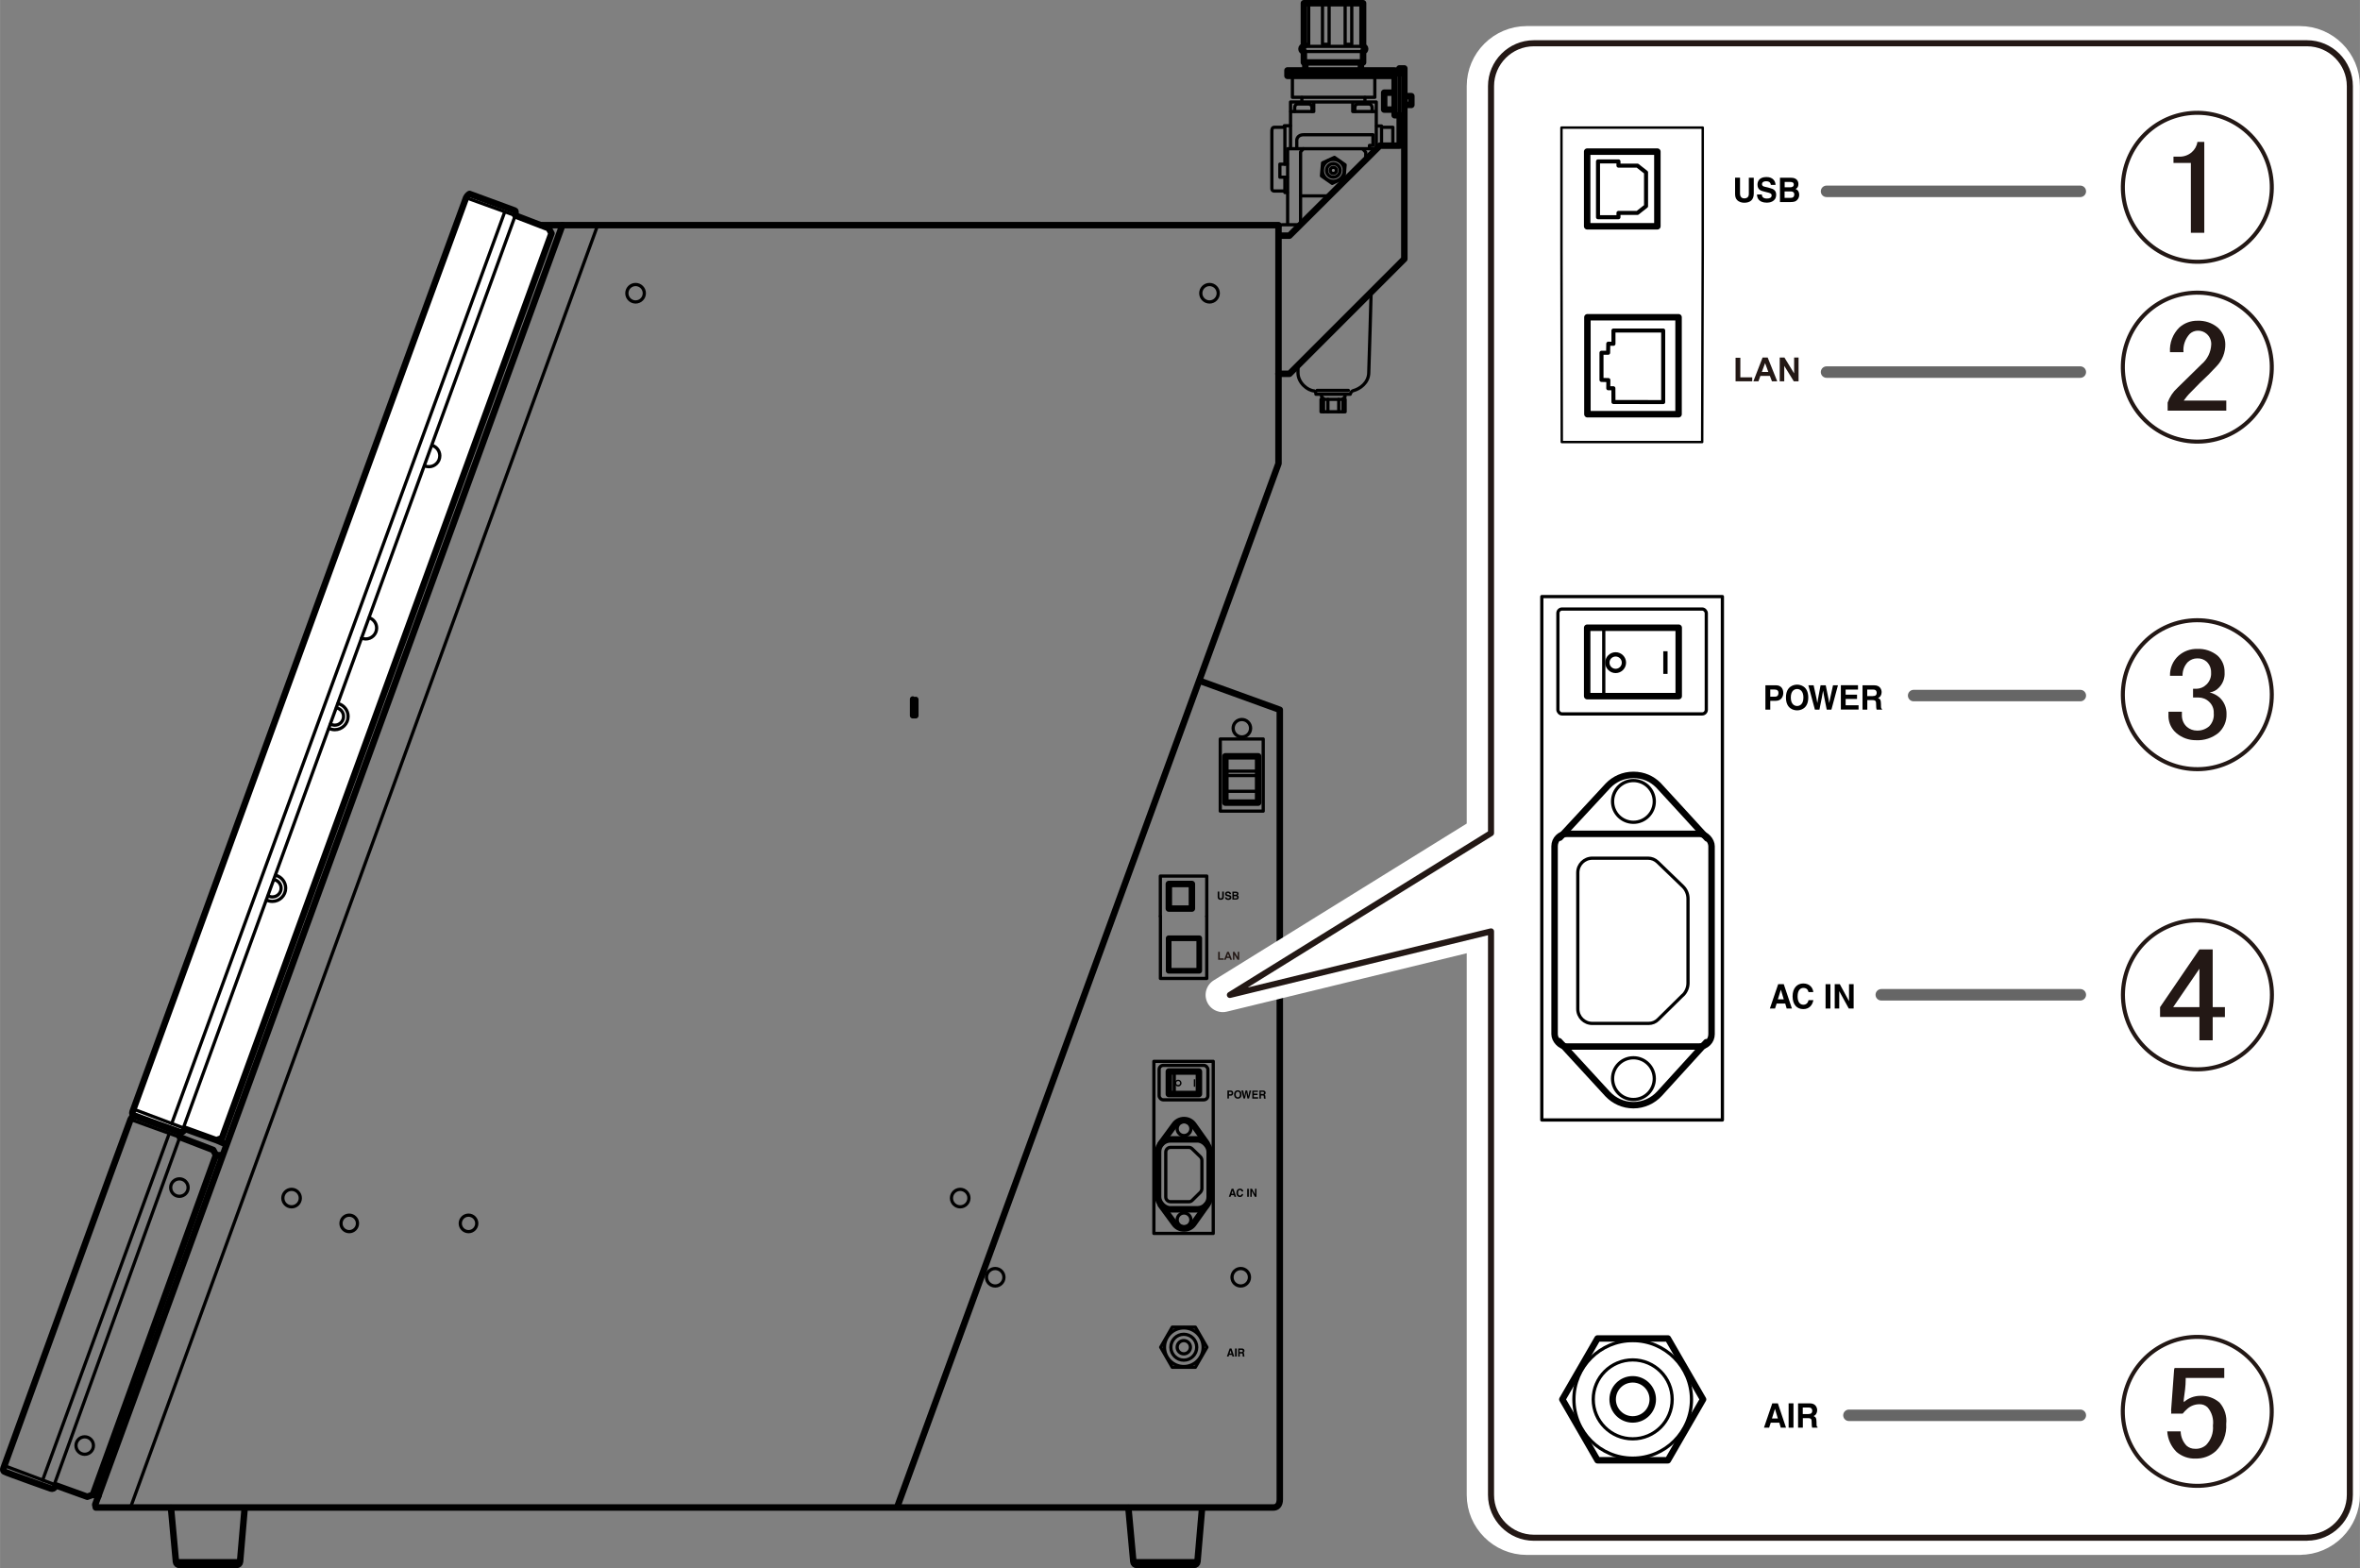 <?xml version="1.0" encoding="UTF-8"?><svg xmlns="http://www.w3.org/2000/svg" width="102.95mm" height="68.41mm" xmlns:xlink="http://www.w3.org/1999/xlink" viewBox="0 0 291.82 193.92"><rect x="0" y="0" width="291.82" height="193.92" fill="#808080" stroke="none"/><defs><style>.cls-1{stroke-width:1.5px;}.cls-1,.cls-2,.cls-3{stroke:#fff;}.cls-1,.cls-4,.cls-5,.cls-6,.cls-7,.cls-8,.cls-9,.cls-10,.cls-11,.cls-12{fill:none;}.cls-2{stroke-width:4.25px;}.cls-2,.cls-13,.cls-4,.cls-6,.cls-7,.cls-9,.cls-10,.cls-3,.cls-14,.cls-11,.cls-12,.cls-15{stroke-linecap:round;}.cls-2,.cls-13,.cls-4,.cls-6,.cls-7,.cls-9,.cls-10,.cls-11,.cls-12,.cls-15{stroke-linejoin:round;}.cls-2,.cls-13,.cls-3,.cls-14,.cls-16,.cls-15{fill:#fff;}.cls-17{fill:#000;}.cls-17,.cls-5,.cls-16,.cls-18{stroke-width:0px;}.cls-19{clip-path:url(#clippath-2);}.cls-13{stroke-width:.75px;}.cls-13,.cls-8{stroke:#231815;}.cls-4{stroke-width:.3px;}.cls-4,.cls-6,.cls-7,.cls-9,.cls-10,.cls-11,.cls-12,.cls-15{stroke:#000;}.cls-20{clip-path:url(#clippath-1);}.cls-6{stroke-width:.8px;}.cls-7{stroke-width:.7px;}.cls-8,.cls-12{stroke-width:.5px;}.cls-9{stroke-width:.4px;}.cls-10{stroke-width:.4px;}.cls-3{stroke-width:4.25px;}.cls-14{stroke:#666;stroke-width:1.42px;}.cls-21{clip-path:url(#clippath);}.cls-11,.cls-15{stroke-width:.8px;}.cls-22{clip-path:url(#clippath-3);}.cls-18{fill:#231815;}</style><clipPath id="clippath"><rect class="cls-5" x="260.96" y="34.64" width="21.5" height="21.5"/></clipPath><clipPath id="clippath-1"><rect class="cls-5" x="260.96" y="75.16" width="21.5" height="21.5"/></clipPath><clipPath id="clippath-2"><rect class="cls-5" x="260.96" y="112.26" width="21.5" height="21.5"/></clipPath><clipPath id="clippath-3"><rect class="cls-5" x="260.96" y="163.8" width="21.5" height="21.5"/></clipPath></defs><g id="_レイヤー_1"><path class="cls-11" d="M148.28,84.16l9.97,3.61v97.63c0,.72-.36,1.01-.79,1.01H11.84l-.07-.36L69.54,27.84h88.55v29.48l-47.17,129.09"/><path class="cls-11" d="M11.48,184.82l15.22-41.99-.34-.63-4.14-1.59s.13-.53-.05-.6-5.6-2.06-5.6-2.06c0,0-.25.11-.43.47S.46,181.46.46,181.46c0,0-.18.36.07.51s5.75,2.1,5.75,2.1c.43.14.61-.4.61-.4l3.9,1.41.69-.25Z"/><line class="cls-10" x1="6.71" y1="183.56" x2="7.11" y2="183.7"/><line class="cls-10" x1="5.27" y1="183.02" x2="20.88" y2="140.28"/><polyline class="cls-10" points="16.14 138.43 22.23 140.62 6.71 183.56 .57 181.25"/><circle class="cls-10" cx="22.18" cy="146.85" r="1.08"/><circle class="cls-10" cx="36.05" cy="148.15" r="1.08"/><circle class="cls-10" cx="118.73" cy="148.15" r="1.08"/><circle class="cls-10" cx="149.56" cy="36.26" r="1.08"/><circle class="cls-10" cx="78.59" cy="36.26" r="1.08"/><circle class="cls-10" cx="123.06" cy="157.94" r="1.08"/><circle class="cls-10" cx="153.42" cy="157.94" r="1.08"/><circle class="cls-10" cx="146.38" cy="166.59" r=".82"/><circle class="cls-10" cx="146.38" cy="166.59" r="1.6"/><circle class="cls-10" cx="146.38" cy="166.59" r="2.39"/><circle class="cls-10" cx="43.18" cy="151.28" r="1.02"/><circle class="cls-10" cx="57.93" cy="151.28" r="1.02"/><circle class="cls-10" cx="10.47" cy="178.75" r="1.08"/><path class="cls-15" d="M27.44,140.74L68.19,28.86l-.34-.63-4.14-1.59s.13-.53-.05-.6-5.6-2.06-5.6-2.06c0,0-.25.11-.43.47s-41.21,112.92-41.21,112.92c0,0-.18.36.07.51s5.75,2.1,5.75,2.1c.43.14.61-.4.61-.4l3.9,1.41.69-.25Z"/><line class="cls-10" x1="21.23" y1="138.93" x2="62.37" y2="26.31"/><polyline class="cls-10" points="57.63 24.45 63.71 26.65 22.67 139.47 16.53 137.16"/><path class="cls-10" d="M41.61,87.53c.49.1.87.54.87,1.06,0,.6-.49,1.08-1.08,1.08-.19,0-.38-.05-.53-.14"/><path class="cls-10" d="M41.8,87c.71.18,1.24.83,1.24,1.59,0,.91-.74,1.64-1.64,1.64-.26,0-.5-.06-.72-.16"/><path class="cls-10" d="M33.89,108.77c.49.1.87.54.87,1.06,0,.6-.49,1.08-1.08,1.08-.19,0-.38-.05-.53-.14"/><path class="cls-10" d="M34.08,108.23c.71.18,1.24.83,1.24,1.59,0,.91-.74,1.64-1.64,1.64-.26,0-.5-.06-.72-.16"/><path class="cls-10" d="M53.47,55.09c.53.18.91.68.91,1.27,0,.74-.6,1.35-1.35,1.35-.18,0-.36-.04-.52-.1"/><path class="cls-10" d="M45.66,76.39c.53.18.91.68.91,1.27,0,.74-.6,1.35-1.35,1.35-.18,0-.36-.04-.52-.1"/><line class="cls-11" x1="69.54" y1="27.84" x2="66.98" y2="27.84"/><line class="cls-11" x1="26.95" y1="141.06" x2="27.91" y2="141.49"/><line class="cls-11" x1="26.71" y1="142.84" x2="27.43" y2="142.84"/><line class="cls-11" x1="11.48" y1="184.82" x2="12.16" y2="184.99"/><line class="cls-10" x1="73.87" y1="27.93" x2="16.16" y2="186.34"/><path class="cls-11" d="M21.14,186.46l.61,6.66c.02.23.21.4.44.4h7.05c.23,0,.42-.17.44-.4l.57-6.63"/><line class="cls-10" x1="21.77" y1="192.99" x2="29.67" y2="192.99"/><path class="cls-11" d="M139.53,186.46l.61,6.66c.02.23.21.4.44.4h7.05c.23,0,.42-.17.44-.4l.57-6.63"/><line class="cls-10" x1="140.16" y1="192.99" x2="148.06" y2="192.99"/><circle class="cls-10" cx="153.56" cy="90.05" r="1.08"/><rect class="cls-10" x="150.89" y="91.38" width="5.31" height="8.92"/><rect class="cls-11" x="151.52" y="93.52" width="4.05" height="5.73"/><line class="cls-10" x1="151.52" y1="95.36" x2="155.57" y2="95.36"/><line class="cls-10" x1="151.52" y1="95.9" x2="155.57" y2="95.9"/><line class="cls-10" x1="151.52" y1="97.85" x2="155.57" y2="97.85"/><polyline class="cls-10" points="143.48 113.29 143.48 108.33 149.22 108.33 149.22 113.29"/><rect class="cls-10" x="142.68" y="131.24" width="7.34" height="21.28"/><rect class="cls-11" x="144.53" y="109.31" width="2.85" height="3.04"/><path class="cls-17" d="M151.33,110.9c0,.26-.15.37-.39.37-.09,0-.22-.02-.3-.12-.05-.06-.07-.14-.07-.24v-.66h.2v.64c0,.14.08.2.17.2.14,0,.19-.07.19-.19v-.65h.2v.64Z"/><path class="cls-17" d="M151.66,110.94c0,.06.03.16.2.16.09,0,.2-.02.2-.13,0-.08-.07-.1-.17-.12l-.1-.02c-.15-.04-.3-.07-.3-.29,0-.11.06-.3.36-.3.29,0,.37.2.37.32h-.19s-.02-.15-.19-.15c-.08,0-.16.03-.16.12,0,.08.06.09.1.1l.23.06c.13.03.25.09.25.27,0,.3-.29.32-.37.32-.35,0-.41-.21-.41-.33h.19Z"/><path class="cls-17" d="M152.39,110.26h.46c.23,0,.29.15.29.25,0,.14-.08.18-.12.2.12.05.15.14.15.24,0,.08-.03.15-.08.2-.05.06-.11.09-.3.09h-.4v-.99ZM152.58,110.64h.23c.08,0,.14-.03.14-.11s-.06-.11-.15-.11h-.23v.22ZM152.58,111.08h.24c.1,0,.15-.04.15-.14,0-.09-.07-.12-.14-.12h-.25v.26Z"/><path class="cls-17" d="M151.97,135.84h-.2v-.99h.43c.18,0,.29.12.29.32,0,.09-.05.32-.3.32h-.23v.36ZM152.15,135.31c.15,0,.15-.11.15-.15,0-.1-.05-.14-.17-.14h-.16v.29h.18Z"/><path class="cls-17" d="M153.06,134.82c.13,0,.46.06.46.52s-.33.52-.46.52-.46-.06-.46-.52.33-.52.46-.52ZM153.06,135.69c.11,0,.26-.07.26-.35s-.15-.35-.26-.35-.26.07-.26.35.15.35.26.35Z"/><path class="cls-17" d="M153.52,134.85h.21c.12.54.13.61.15.72h0c.02-.1.03-.2.13-.72h.21c.11.54.12.6.14.72h0c.02-.09.03-.18.15-.72h.2l-.27.99h-.19c-.1-.49-.11-.58-.15-.77h0c-.03.19-.04.26-.15.77h-.18l-.27-.99Z"/><path class="cls-17" d="M155.54,135.02h-.5v.21h.46v.18h-.46v.26h.53v.18h-.72v-.99h.7v.18Z"/><path class="cls-17" d="M155.72,134.85h.48c.25,0,.3.19.3.28,0,.11-.05.2-.15.24.08.04.12.07.12.25,0,.14,0,.18.04.2v.03h-.22s-.02-.1-.02-.2c0-.14,0-.19-.15-.19h-.2v.39h-.19v-.99ZM156.14,135.28c.1,0,.15-.04.15-.14,0-.05-.02-.13-.14-.13h-.25v.26h.23Z"/><path class="cls-17" d="M152.16,147.99h-.21l.34-.99h.23l.33.99h-.21l-.06-.2h-.35l-.07.2ZM152.28,147.61h.24l-.12-.39h0l-.12.39Z"/><path class="cls-17" d="M153.53,147.32c-.02-.06-.05-.17-.21-.17-.1,0-.23.07-.23.35,0,.18.07.34.23.34.11,0,.19-.06.21-.19h.2c-.04.21-.17.37-.41.37-.25,0-.43-.18-.43-.52s.19-.52.44-.52c.28,0,.4.2.41.35h-.2Z"/><path class="cls-17" d="M154.42,147.99h-.2v-.99h.2v.99Z"/><path class="cls-17" d="M155.18,147h.19v.99h-.2l-.39-.71h0v.71h-.18v-.99h.21l.38.69h0v-.69Z"/><path class="cls-17" d="M151.92,167.74h-.21l.34-.99h.23l.33.99h-.21l-.06-.2h-.35l-.07.2ZM152.04,167.37h.24l-.12-.39h0l-.12.39Z"/><path class="cls-17" d="M152.92,167.74h-.2v-.99h.2v.99Z"/><path class="cls-17" d="M153.1,166.75h.48c.25,0,.3.19.3.28,0,.11-.05.2-.15.24.08.04.12.07.12.25,0,.14,0,.18.04.2v.03h-.22s-.02-.1-.02-.2c0-.14,0-.19-.15-.19h-.2v.39h-.19v-.99ZM153.52,167.19c.1,0,.15-.04.15-.14,0-.05-.02-.13-.14-.13h-.25v.26h.23Z"/><rect class="cls-10" x="143.33" y="131.74" width="6.03" height="4.26" rx=".51" ry=".51"/><rect class="cls-11" x="144.53" y="132.5" width="3.72" height="2.78"/><line class="cls-10" x1="145.2" y1="132.58" x2="145.2" y2="135.2"/><path class="cls-17" d="M145.68,134.35c-.23,0-.42-.19-.42-.42s.19-.42.42-.42.42.19.42.42-.19.42-.42.42ZM145.68,133.67c-.14,0-.25.11-.25.25s.11.25.25.25.25-.11.25-.25-.11-.25-.25-.25Z"/><rect class="cls-17" x="147.62" y="133.46" width=".17" height=".92"/><circle class="cls-10" cx="146.41" cy="139.57" r=".85"/><path class="cls-11" d="M143.54,141.42l1.68-2.29c.26-.38.7-.63,1.19-.63s.91.24,1.17.6l1.62,2.28"/><circle class="cls-10" cx="146.41" cy="150.84" r=".85"/><path class="cls-11" d="M143.54,148.99l1.68,2.29c.26.38.7.63,1.19.63s.91-.24,1.17-.6l1.62-2.28"/><rect class="cls-11" x="143.2" y="140.89" width="6.38" height="8.65" rx="1.53" ry="1.53"/><path class="cls-10" d="M148.41,147.45l-1,.99c-.1.1-.24.16-.38.16h-2.29c-.33,0-.59-.26-.59-.59v-5.54c0-.33.26-.59.59-.59h2.27c.14,0,.28.06.38.15l1.02.99c.14.13.21.31.21.5v3.43c0,.19-.08.37-.21.5Z"/><polygon class="cls-10" points="147.81 164.11 144.95 164.11 143.52 166.59 144.95 169.07 147.81 169.07 149.24 166.59 147.81 164.11"/><path class="cls-11" d="M158.14,29.14h1.3l11.18-11.13h2.46v-3.76h-.63v-4.87h-13.25v-.67h13.19c.58,0,.65.4.65.4v-.65h.61v23.56l-14.2,14.2h-1.37"/><line class="cls-10" x1="173.07" y1="18.01" x2="173.58" y2="18.01"/><line class="cls-10" x1="173.07" y1="14.25" x2="173.07" y2="9.11"/><polyline class="cls-11" points="173.83 11.89 174.52 11.89 174.52 12.97 173.83 12.97"/><polyline class="cls-11" points="172.28 11.46 171.16 11.46 171.16 13.55 172.39 13.55"/><line class="cls-11" x1="161.41" y1="8.57" x2="161.41" y2="7.75"/><line class="cls-11" x1="168.28" y1="7.75" x2="168.28" y2="8.54"/><path class="cls-11" d="M168.81,6.05c0-.16-.12-.28-.26-.31V.4h-7.32v5.33c-.17.01-.3.15-.3.32s.13.31.3.32v1.35h7.32v-1.36c.15-.03.26-.16.26-.31Z"/><polyline class="cls-10" points="161.82 .45 161.82 5.48 161.24 5.48"/><polyline class="cls-10" points="168.28 .45 168.28 5.48 168.54 5.48"/><polyline class="cls-10" points="163.53 .45 163.53 5.48 164.35 5.48 164.35 .45"/><polyline class="cls-10" points="166.33 .45 166.33 5.48 167.15 5.48 167.15 .45"/><line class="cls-10" x1="161.22" y1="5.73" x2="168.54" y2="5.73"/><line class="cls-10" x1="161.22" y1="6.37" x2="168.54" y2="6.37"/><polyline class="cls-10" points="159.81 9.47 159.81 12.03 170 12.03 170 9.51"/><line class="cls-10" x1="160.98" y1="12.06" x2="160.98" y2="12.61"/><line class="cls-10" x1="168.78" y1="12.06" x2="168.78" y2="12.61"/><path class="cls-10" d="M158.16,28.03s.17-.24.41-.24h2.05"/><polyline class="cls-10" points="159.22 27.72 159.22 18.39 170.13 18.39"/><polyline class="cls-10" points="159.17 20.3 158.26 20.3 158.26 21.91 159.17 21.91"/><polyline class="cls-10" points="159.58 18.37 159.58 12.61 170.18 12.61 170.18 18.27"/><polyline class="cls-10" points="170.23 15.58 170.83 15.58 170.83 17.94"/><polyline class="cls-10" points="170.86 15.74 172.23 15.74 172.23 17.84"/><path class="cls-10" d="M160.35,18.35v-.94s-.07-.75.89-.75h8.53v1.32h-.43v.39"/><polyline class="cls-10" points="159.61 13.79 162.45 13.79 162.45 12.71"/><polyline class="cls-10" points="170.11 13.79 167.27 13.79 167.27 12.71"/><path class="cls-10" d="M167.53,13.77v-.43c0-.29.14-.48.43-.48h1.28c.36,0,.43.34.43.48v.43"/><path class="cls-10" d="M160.09,13.77v-.43c0-.29.14-.48.43-.48h1.28c.36,0,.43.34.43.48v.43"/><path class="cls-10" d="M159.56,15.55h-.75v.19h-1.2c-.29,0-.34.19-.34.51v7.06c0,.31.26.31.26.31h1.35v.19h.29"/><line class="cls-10" x1="158.88" y1="23.62" x2="158.88" y2="21.94"/><line class="cls-10" x1="158.88" y1="20.3" x2="158.88" y2="15.62"/><polyline class="cls-10" points="161.15 18.39 160.82 18.79 160.82 27.54"/><polyline class="cls-10" points="168.56 18.47 168.88 18.83 168.88 19.59"/><circle class="cls-10" cx="164.87" cy="21.07" r=".38"/><circle class="cls-10" cx="164.87" cy="21.07" r=".84"/><circle class="cls-10" cx="164.87" cy="21.07" r="1.35"/><polygon class="cls-10" points="166.33 20.38 165.01 19.46 163.54 20.14 163.4 21.75 164.73 22.68 166.19 21.99 166.33 20.38"/><line class="cls-10" x1="160.88" y1="24.22" x2="164.21" y2="24.22"/><path class="cls-10" d="M160.5,45.33v.77c0,1.25,1.2,2.19,2,2.24,0,0,.22.05.22.41h4.24c.1-.36.34-.43.34-.43.92-.24,1.9-1.01,1.95-2.17s.29-9.88.29-9.88"/><line class="cls-10" x1="162.86" y1="48.28" x2="166.73" y2="48.28"/><polyline class="cls-10" points="163.42 48.8 163.42 49.07 163.7 49.34"/><polyline class="cls-10" points="166.31 48.82 166.31 49.09 166.04 49.34"/><rect class="cls-10" x="163.35" y="49.38" width="2.98" height="1.54"/><line class="cls-10" x1="163.66" y1="50.91" x2="163.66" y2="49.38"/><line class="cls-10" x1="164.2" y1="50.91" x2="164.2" y2="49.38"/><line class="cls-10" x1="165.54" y1="50.91" x2="165.54" y2="49.38"/><line class="cls-10" x1="166.06" y1="50.91" x2="166.06" y2="49.38"/></g><g id="_レイヤー_2"><path class="cls-2" d="M284.39,190.15h-95.6c-2.91,0-5.3-2.38-5.3-5.3v-69.68l-32.29,7.86,32.29-20.01V10.65c0-2.91,2.38-5.3,5.3-5.3h95.6c2.91,0,5.3,2.38,5.3,5.3v174.19c0,2.91-2.38,5.3-5.3,5.3Z"/><path class="cls-13" d="M285.27,190.15h-95.6c-2.91,0-5.3-2.38-5.3-5.3v-69.68l-32.29,7.86,32.29-20.01V10.65c0-2.91,2.38-5.3,5.3-5.3h95.6c2.91,0,5.3,2.38,5.3,5.3v174.19c0,2.91-2.38,5.3-5.3,5.3Z"/><rect class="cls-10" x="190.65" y="73.77" width="22.33" height="64.72"/><path class="cls-17" d="M218.9,87.75h-.6v-3.01h1.32c.56,0,.89.37.89.96,0,.27-.14.96-.92.96h-.69v1.09ZM219.46,86.15c.45,0,.45-.34.45-.47,0-.29-.16-.42-.53-.42h-.48v.89h.56Z"/><path class="cls-17" d="M222.22,84.66c.38,0,1.38.17,1.38,1.59s-1,1.59-1.38,1.59-1.38-.17-1.38-1.59,1-1.59,1.38-1.59ZM222.22,87.3c.33,0,.78-.21.78-1.05s-.46-1.05-.78-1.05-.78.21-.78,1.05.46,1.05.78,1.05Z"/><path class="cls-17" d="M223.62,84.74h.64c.37,1.65.41,1.86.46,2.2h0c.05-.31.1-.62.4-2.2h.64c.34,1.65.37,1.81.43,2.2h0c.05-.28.1-.55.47-2.2h.61l-.81,3.01h-.58c-.3-1.48-.35-1.77-.45-2.35h0c-.09.58-.14.8-.45,2.35h-.56l-.81-3.01Z"/><path class="cls-17" d="M229.75,85.27h-1.53v.63h1.41v.53h-1.41v.78h1.6v.53h-2.19v-3.01h2.12v.53Z"/><path class="cls-17" d="M230.3,84.74h1.46c.77,0,.91.59.91.85,0,.33-.16.62-.45.72.24.11.37.2.37.76,0,.44,0,.55.13.6v.08h-.67c-.04-.14-.06-.3-.06-.61,0-.41-.02-.57-.47-.57h-.62v1.18h-.59v-3.01ZM231.59,86.07c.31,0,.47-.11.47-.41,0-.16-.07-.39-.42-.39h-.75v.81h.71Z"/><path class="cls-17" d="M219.48,124.71h-.63l1.03-3.01h.69l1.01,3.01h-.65l-.18-.62h-1.06l-.2.62ZM219.84,123.57h.73l-.36-1.19h0l-.37,1.19Z"/><path class="cls-17" d="M223.63,122.68c-.05-.18-.14-.52-.64-.52-.29,0-.71.2-.71,1.05,0,.54.2,1.03.71,1.03.33,0,.57-.2.64-.57h.6c-.12.65-.53,1.11-1.25,1.11-.77,0-1.32-.54-1.32-1.58s.58-1.59,1.32-1.59c.86,0,1.21.62,1.24,1.07h-.6Z"/><path class="cls-17" d="M226.34,124.71h-.6v-3.01h.6v3.01Z"/><path class="cls-17" d="M228.65,121.7h.56v3.01h-.6l-1.18-2.15h0v2.15h-.56v-3.01h.63l1.14,2.1h0v-2.1Z"/><rect class="cls-10" x="192.64" y="75.31" width="18.35" height="12.97" rx=".51" ry=".51"/><rect class="cls-11" x="196.26" y="77.62" width="11.32" height="8.46"/><line class="cls-10" x1="198.31" y1="77.84" x2="198.31" y2="85.82"/><path class="cls-17" d="M199.78,83.23c-.71,0-1.29-.58-1.29-1.29s.58-1.29,1.29-1.29,1.29.58,1.29,1.29-.58,1.29-1.29,1.29ZM199.78,81.18c-.42,0-.76.34-.76.76s.34.76.76.76.76-.34.76-.76-.34-.76-.76-.76Z"/><rect class="cls-17" x="205.67" y="80.53" width=".53" height="2.8"/><circle class="cls-10" cx="201.98" cy="99.1" r="2.58"/><path class="cls-11" d="M192.88,103.58s5.78-6.24,5.95-6.42c.8-.83,1.91-1.34,3.15-1.34s2.28.48,3.07,1.26c.18.17,6.04,6.59,6.04,6.59"/><circle class="cls-10" cx="201.98" cy="133.38" r="2.58"/><path class="cls-11" d="M192.79,128.75s5.84,6.36,6.01,6.54c.8.84,1.93,1.37,3.18,1.37s2.42-.55,3.22-1.42c.12-.13,5.8-6.37,5.8-6.37"/><rect class="cls-11" x="192.23" y="103.11" width="19.41" height="26.3" rx="1.53" ry="1.53"/><path class="cls-10" d="M208.08,123.06l-3.05,3.01c-.31.31-.73.48-1.17.48h-6.97c-.99,0-1.79-.8-1.79-1.79v-16.85c0-.99.8-1.79,1.79-1.79h6.91c.43,0,.85.17,1.16.47l3.12,3.01c.42.4.65.95.65,1.53v10.42c0,.57-.23,1.12-.64,1.52Z"/><circle class="cls-11" cx="201.89" cy="173.04" r="2.48"/><circle class="cls-10" cx="201.89" cy="173.04" r="4.88"/><circle class="cls-10" cx="201.89" cy="173.04" r="7.27"/><path class="cls-17" d="M218.75,176.54h-.63l1.03-3.01h.69l1.01,3.01h-.65l-.18-.62h-1.06l-.2.62ZM219.11,175.4h.73l-.36-1.19h0l-.37,1.19Z"/><path class="cls-17" d="M221.77,176.54h-.6v-3.01h.6v3.01Z"/><path class="cls-17" d="M222.33,173.53h1.46c.77,0,.91.59.91.85,0,.33-.16.62-.45.72.24.11.37.2.37.76,0,.44,0,.55.13.6v.08h-.67c-.04-.14-.06-.3-.06-.61,0-.41-.02-.57-.47-.57h-.62v1.18h-.59v-3.01ZM223.62,174.85c.31,0,.47-.11.47-.41,0-.16-.07-.39-.42-.39h-.75v.81h.71Z"/><polygon class="cls-11" points="206.24 165.51 197.54 165.51 193.19 173.04 197.54 180.57 206.24 180.57 210.59 173.04 206.24 165.51"/><rect class="cls-11" x="196.26" y="18.75" width="8.68" height="9.23"/><path class="cls-17" d="M216.86,23.94c0,.79-.46,1.13-1.18,1.13-.26,0-.66-.07-.91-.37-.16-.18-.22-.43-.22-.73v-2h.61v1.96c0,.42.23.6.51.6.41,0,.58-.21.58-.57v-1.98h.61v1.96Z"/><path class="cls-17" d="M217.86,24.06c0,.17.08.49.61.49.29,0,.6-.07.6-.39,0-.23-.22-.3-.52-.37l-.31-.08c-.47-.11-.92-.22-.92-.89,0-.34.17-.93,1.11-.93.88,0,1.12.6,1.12.97h-.58c-.02-.13-.06-.45-.59-.45-.23,0-.5.09-.5.36,0,.23.18.28.3.31l.7.18c.39.1.75.27.75.81,0,.91-.88.99-1.14.99-1.05,0-1.23-.63-1.23-1.01h.58Z"/><path class="cls-17" d="M220.09,21.98h1.4c.71,0,.89.46.89.77,0,.43-.23.55-.35.62.35.14.45.43.45.73,0,.24-.1.47-.25.62-.16.17-.32.27-.91.27h-1.22v-3.01ZM220.67,23.16h.71c.24,0,.43-.1.43-.34s-.17-.32-.44-.32h-.69v.66ZM220.67,24.47h.74c.29,0,.46-.13.46-.44,0-.27-.22-.36-.43-.36h-.77v.81Z"/><polyline class="cls-12" points="200.13 19.96 200.13 20.48 202.47 20.48 203.54 21.32 203.54 25.49 202.47 26.33 200.13 26.33 200.13 26.86 197.6 26.86 197.6 19.96 200.13 19.96"/><polyline class="cls-7" points="112.86 86.45 112.86 88.49 113.23 88.49 113.23 86.5"/><polygon class="cls-12" points="199.51 49.71 199.5 48.01 198.87 48.01 198.88 47 198.03 46.98 198.03 43.62 198.85 43.62 198.87 42.5 199.51 42.51 199.51 40.87 205.66 40.87 205.66 49.72 199.51 49.71"/></g><g id="_レイヤー_4"><line class="cls-3" x1="257.24" y1="23.66" x2="225.86" y2="23.66"/><line class="cls-14" x1="257.24" y1="23.66" x2="225.86" y2="23.66"/><line class="cls-14" x1="257.24" y1="46.01" x2="225.86" y2="46.01"/><line class="cls-14" x1="257.24" y1="86.01" x2="236.63" y2="86.01"/><line class="cls-14" x1="257.24" y1="123.01" x2="232.63" y2="123.01"/><line class="cls-14" x1="257.24" y1="175.01" x2="228.63" y2="175.01"/><path class="cls-16" d="M280.92,23.16c0,5.09-4.12,9.21-9.21,9.21s-9.21-4.12-9.21-9.21,4.12-9.21,9.21-9.21c5.08.01,9.2,4.13,9.21,9.21"/><circle class="cls-1" cx="271.71" cy="23.16" r="9.21" transform="translate(52.61 185.51) rotate(-41.41)"/><circle class="cls-8" cx="271.71" cy="23.16" r="9.21" transform="translate(52.61 185.51) rotate(-41.41)"/><path class="cls-18" d="M271.71,17.55h.86v11.24h-1.66v-8.64h-2.15v-.78h.66c.57.03,1.14-.16,1.58-.53.39-.33.65-.79.72-1.29"/><g class="cls-21"><path class="cls-16" d="M280.92,45.39c0,5.09-4.12,9.21-9.21,9.21s-9.21-4.12-9.21-9.21,4.12-9.21,9.21-9.21c5.08.01,9.2,4.13,9.21,9.21"/><circle class="cls-1" cx="271.71" cy="45.39" r="9.21" transform="translate(58.25 219.53) rotate(-48.69)"/><circle class="cls-8" cx="271.71" cy="45.39" r="9.21" transform="translate(58.25 219.53) rotate(-48.69)"/><path class="cls-18" d="M268.33,43.55c-.08-1.14.34-2.25,1.15-3.05.61-.55,1.41-.85,2.23-.84.91-.04,1.81.25,2.52.84.59.52.93,1.26.94,2.05.02,1.02-.37,2.01-1.08,2.74-.68.74-1.36,1.42-2.05,2.05l-1.15,1.17c-.32.31-.6.66-.86,1.02h5.26v1.25h-7.25v-1c.25-.7.66-1.32,1.21-1.82l2.97-2.91c.73-.61,1.17-1.5,1.21-2.46.02-.5-.19-.98-.57-1.31-.3-.26-.69-.4-1.08-.39-.37,0-.73.14-1,.39-.57.61-.86,1.44-.78,2.27h-1.66Z"/></g><g class="cls-20"><path class="cls-16" d="M280.92,85.91c0,5.09-4.12,9.21-9.21,9.21s-9.21-4.12-9.21-9.21,4.12-9.21,9.21-9.21c5.08.01,9.2,4.13,9.21,9.21"/><circle class="cls-1" cx="271.71" cy="85.91" r="9.21" transform="translate(-.55 1.75) rotate(-.37)"/><circle class="cls-8" cx="271.71" cy="85.91" r="9.21" transform="translate(-.55 1.75) rotate(-.37)"/><path class="cls-18" d="M268.33,83.56c-.03-.94.36-1.85,1.06-2.48.64-.56,1.46-.86,2.31-.84.91-.04,1.81.25,2.52.84.57.53.88,1.27.86,2.05.05.71-.21,1.42-.72,1.92-.3.32-.7.52-1.13.57.45.11.88.33,1.23.63.57.53.88,1.27.86,2.05.03.89-.34,1.74-1,2.33-.78.63-1.76.95-2.76.9-.88.01-1.74-.29-2.42-.86-.61-.51-.97-1.25-1-2.05v-.61h1.66v.45c0,.55.22,1.07.63,1.43.34.29.78.45,1.23.45.55.02,1.09-.17,1.51-.53.42-.43.63-1.02.57-1.62.03-.53-.18-1.05-.57-1.41-.35-.34-.82-.53-1.31-.53h-.68v-1.08h.43c.46-.01.9-.2,1.23-.53.4-.38.61-.92.57-1.47.02-.52-.19-1.02-.57-1.37-.32-.27-.73-.41-1.15-.39-.42,0-.83.16-1.15.45-.44.46-.67,1.07-.66,1.7h-1.58Z"/></g><g class="cls-19"><path class="cls-16" d="M280.92,123.01c0,5.09-4.12,9.21-9.21,9.21s-9.21-4.12-9.21-9.21,4.12-9.21,9.21-9.21c5.08.01,9.2,4.13,9.21,9.21"/><circle class="cls-1" cx="271.71" cy="123.01" r="9.21" transform="translate(84.56 355.24) rotate(-75.49)"/><circle class="cls-8" cx="271.71" cy="123.01" r="9.21" transform="translate(84.56 355.24) rotate(-75.49)"/><path class="cls-18" d="M271.97,117.4h1.64v7.14h1.51v1.23h-1.51v2.87h-1.64v-2.89h-4.87v-1.21l4.87-7.14ZM271.97,119.79l-3.25,4.75h3.25v-4.75Z"/></g><g class="cls-22"><path class="cls-16" d="M280.92,174.55c0,5.09-4.12,9.21-9.21,9.21s-9.21-4.12-9.21-9.21,4.12-9.21,9.21-9.21c5.08.01,9.2,4.13,9.21,9.21"/><circle class="cls-1" cx="271.71" cy="174.55" r="9.21" transform="translate(-41.22 254.36) rotate(-47.03)"/><circle class="cls-8" cx="271.71" cy="174.55" r="9.21" transform="translate(-41.22 254.36) rotate(-47.03)"/><path class="cls-18" d="M268.9,169.16h6.14v1.23h-4.77v.2c0,.82-.12,1.62-.23,2.4-.02.13-.02.26,0,.39.56-.5,1.29-.78,2.05-.78.87-.03,1.72.27,2.37.84.63.72.93,1.68.82,2.64.08,1.25-.39,2.48-1.29,3.36-.69.62-1.59.95-2.52.92-.85.03-1.68-.27-2.33-.82-.68-.68-1.09-1.58-1.15-2.54h1.66c.01.66.27,1.28.72,1.76.29.26.67.4,1.06.39.5.03.99-.14,1.37-.47.61-.64.92-1.51.84-2.4.11-.81-.13-1.63-.66-2.25-.27-.26-.63-.4-1-.39-.56,0-1.1.2-1.51.57-.21.18-.4.38-.57.59h-1.43c.02-.15.02-.3,0-.45l.37-5,.06-.2Z"/></g></g><g id="_編集モード"><polygon class="cls-4" points="210.48 54.66 193.12 54.66 193.08 30.92 193.08 15.78 210.55 15.78 210.55 30.92 210.48 54.66"/><rect class="cls-6" x="196.29" y="39.23" width="11.27" height="11.99"/><path class="cls-18" d="M214.61,47.15v-2.91h.59v2.42h1.47v.49h-2.07Z"/><path class="cls-18" d="M219.75,47.15h-.64l-.26-.67h-1.17l-.24.67h-.63l1.14-2.94h.63l1.18,2.94ZM218.66,45.99l-.4-1.09-.4,1.09h.8Z"/><path class="cls-18" d="M220.07,47.15v-2.94h.58l1.2,1.96v-1.96h.55v2.94h-.59l-1.18-1.91v1.91h-.55Z"/><polyline class="cls-9" points="149.22 113.32 149.22 120.99 143.49 120.99 143.49 113.32"/><rect class="cls-7" x="144.51" y="116.02" width="3.78" height="4.02"/><path class="cls-18" d="M150.63,118.68v-.98h.2v.81h.49v.17h-.69Z"/><path class="cls-18" d="M152.35,118.68h-.22l-.09-.22h-.39l-.08.22h-.21l.38-.98h.21l.39.98ZM151.99,118.29l-.14-.37-.13.37h.27Z"/><path class="cls-18" d="M152.46,118.68v-.98h.19l.4.66v-.66h.18v.98h-.2l-.4-.64v.64h-.18Z"/></g></svg>